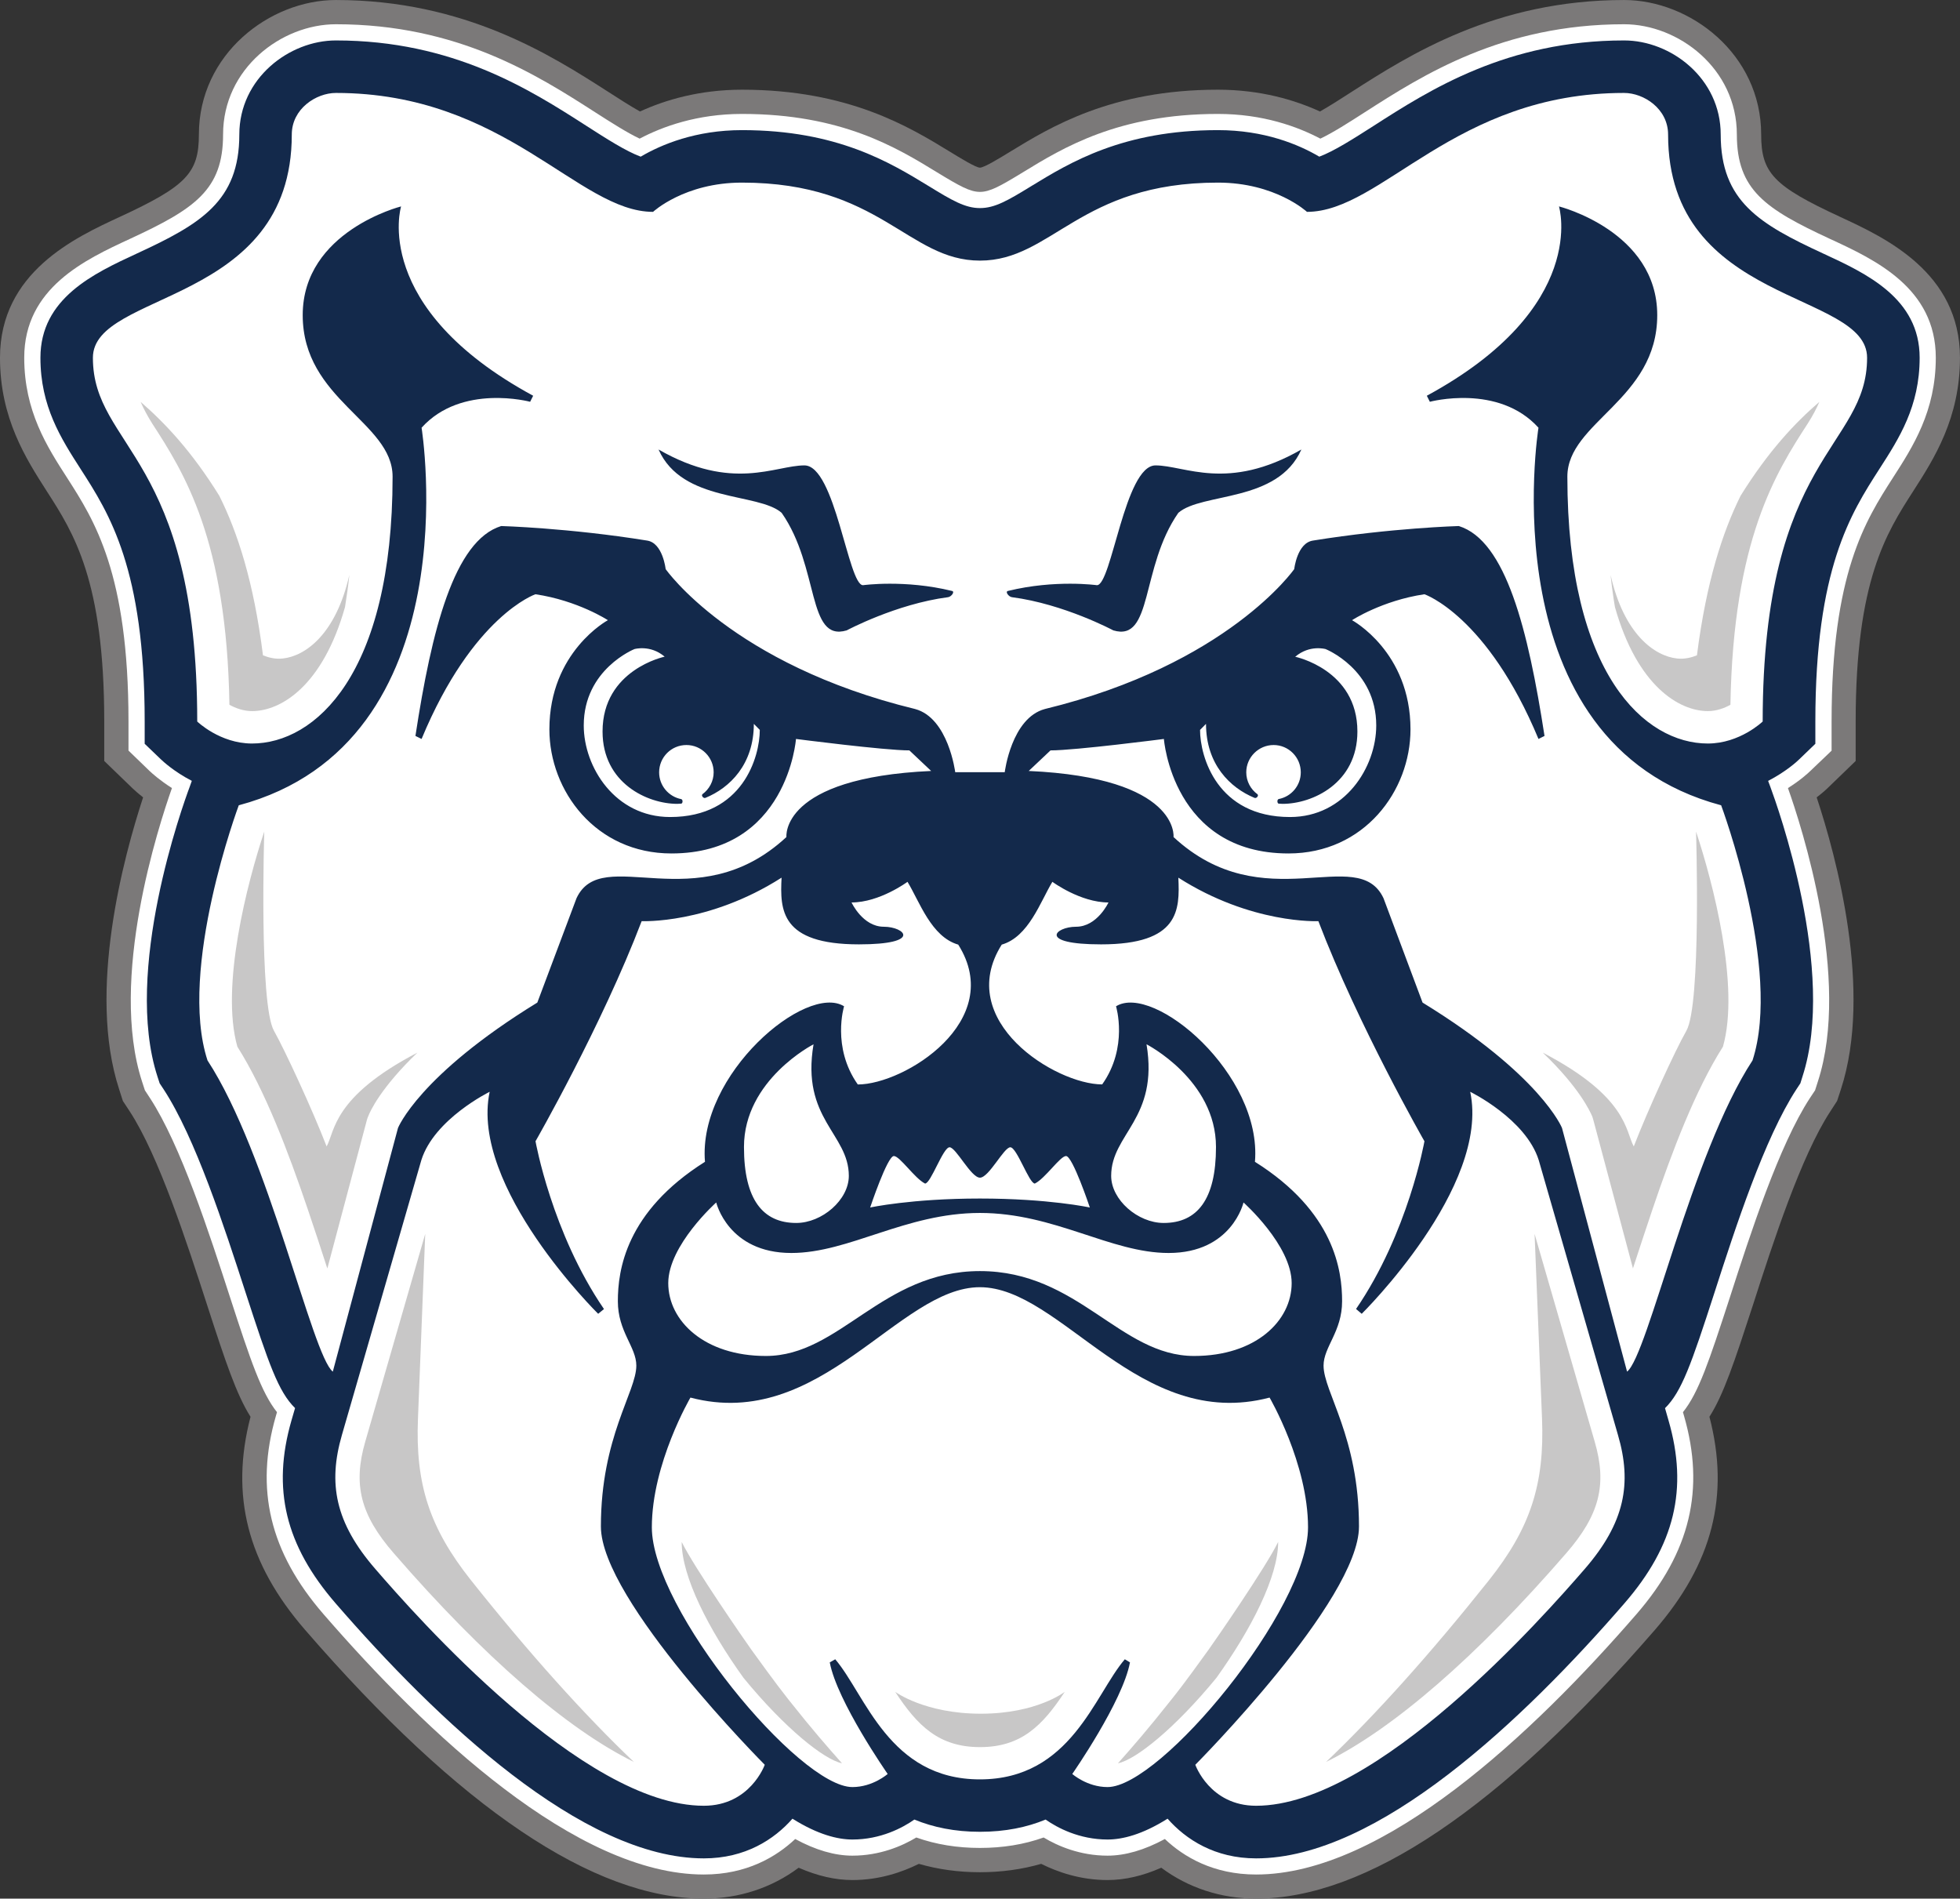 <svg clip-rule="evenodd" fill-rule="evenodd" stroke-linejoin="round" stroke-miterlimit="1.414" viewBox="145 69.239 270 261.524" xmlns="http://www.w3.org/2000/svg"><rect x="145" y="69.239" width="270" height="261.524" fill="#333333" stroke="none"/><g fill-rule="nonzero" transform="matrix(6.335 0 0 -6.335 117.93 362.07)"><path d="m44.289 41.508c-1.447.67-1.719.954-1.719 1.791 0 1.749-1.543 2.925-2.98 2.925-2.805 0-4.682-1.2-5.922-1.995-.231-.15-.483-.31-.692-.429-.542.249-1.291.474-2.218.474-2.315 0-3.64-.811-4.517-1.347-.226-.138-.567-.348-.659-.348-.088 0-.43.21-.655.348-.878.536-2.201 1.347-4.519 1.347-.928 0-1.676-.225-2.218-.474-.211.119-.461.279-.693.429-1.241.795-3.114 1.995-5.92 1.995-1.439 0-2.979-1.176-2.979-2.925 0-.837-.274-1.121-1.721-1.791-.974-.45-2.604-1.206-2.604-3.062 0-1.317.565-2.195 1.016-2.9.586-.91 1.251-1.945 1.251-5.009v-.859l.617-.596c.037-.034.114-.106.228-.195-.423-1.289-1.216-4.212-.522-6.345l.082-.256.148-.225c.631-.965 1.24-2.842 1.685-4.215.402-1.24.636-1.941.943-2.427-.446-1.711-.067-3.188 1.186-4.633 3.359-3.879 6.277-5.844 8.671-5.844.765 0 1.476.234 2.062.672.406-.178.797-.268 1.169-.268.591 0 1.086.174 1.445.352.418-.121.864-.182 1.328-.182.466 0 .912.061 1.332.182.356-.178.852-.352 1.443-.352.375 0 .766.09 1.168.268.586-.438 1.301-.672 2.063-.672 2.39 0 5.306 1.965 8.672 5.844 1.252 1.445 1.631 2.922 1.185 4.633.309.486.541 1.187.944 2.423.441 1.374 1.052 3.252 1.685 4.217l.147.227.084.256c.693 2.133-.1 5.055-.528 6.345.116.089.196.161.229.193l.619.598v.859c0 3.064.668 4.099 1.252 5.009.453.705 1.016 1.583 1.016 2.9 0 1.856-1.631 2.612-2.604 3.062" fill="#7b7979"/><path d="m44.066 41.03c-1.406.652-2.025 1.064-2.025 2.27 0 1.435-1.27 2.397-2.452 2.397-2.65 0-4.377-1.104-5.636-1.912-.344-.221-.698-.448-.969-.575-.496.261-1.248.537-2.227.537-2.166 0-3.366-.734-4.242-1.27-.494-.301-.716-.425-.933-.425-.216 0-.438.124-.932.425-.876.536-2.074 1.27-4.242 1.27-.978 0-1.73-.276-2.226-.537-.27.127-.625.354-.97.575-1.259.808-2.984 1.912-5.635 1.912-1.184 0-2.453-.962-2.453-2.397 0-1.206-.618-1.618-2.026-2.27-.97-.449-2.298-1.065-2.298-2.583 0-1.162.495-1.934.933-2.613.594-.927 1.334-2.078 1.334-5.296v-.634l.457-.442c.055-.052.225-.206.488-.373-.29-.82-1.376-4.151-.649-6.385l.061-.187.11-.168c.668-1.022 1.29-2.94 1.744-4.34.451-1.389.679-2.061 1.018-2.49l-.023-.08c-.461-1.594-.132-2.965 1.032-4.309 2.24-2.584 5.49-5.664 8.273-5.664.93 0 1.573.383 1.987.772.443-.241.86-.362 1.243-.362.602 0 1.088.213 1.39.395.429-.153.894-.227 1.384-.227.493 0 .957.074 1.385.227.302-.182.787-.395 1.39-.395.383 0 .801.121 1.246.362.41-.389 1.055-.772 1.984-.772 2.78 0 6.034 3.08 8.274 5.664 1.166 1.346 1.492 2.715 1.031 4.309l-.023.08c.342.428.566 1.101 1.017 2.486.451 1.402 1.075 3.32 1.744 4.344l.112.168.06.189c.727 2.23-.357 5.561-.65 6.383.266.167.435.321.488.373l.461.44v.636c0 3.22.738 4.369 1.332 5.296.438.679.934 1.451.934 2.613 0 1.52-1.33 2.134-2.301 2.583" fill="#fff"/><path d="m43.92 40.711c-1.387.641-2.23 1.137-2.23 2.588 0 1.224-1.084 2.046-2.1 2.046-2.547 0-4.225-1.072-5.447-1.857-.442-.283-.866-.553-1.182-.67-.451.267-1.199.577-2.203.577-2.068 0-3.218-.704-4.059-1.217-.511-.314-.793-.478-1.117-.478-.32 0-.603.164-1.114.478-.841.513-1.99 1.217-4.06 1.217-1.002 0-1.749-.31-2.203-.577-.318.117-.74.387-1.181.67-1.222.785-2.898 1.857-5.447 1.857-1.013 0-2.1-.822-2.1-2.046 0-1.451-.842-1.947-2.23-2.588-.933-.432-2.095-.971-2.095-2.265 0-1.059.446-1.753.877-2.424.62-.964 1.39-2.164 1.39-5.485v-.485l.35-.336c.046-.044.288-.27.675-.47l-.047-.132c-.151-.403-1.449-3.999-.699-6.301l.047-.144.084-.127c.695-1.061 1.324-3.004 1.785-4.424.504-1.551.711-2.153 1.075-2.51l-.078-.268c-.429-1.488-.133-2.716.962-3.98 2.19-2.527 5.355-5.543 8.005-5.543.899 0 1.529.41 1.927.863.553-.347.986-.453 1.304-.453.618 0 1.096.258 1.347.434.407-.168.878-.266 1.426-.266.552 0 1.022.098 1.428.266.25-.176.73-.434 1.347-.434.321 0 .754.106 1.305.453.399-.453 1.029-.863 1.926-.863 2.644 0 5.816 3.016 8.006 5.543 1.097 1.264 1.392 2.494.961 3.98l-.076.266c.363.359.572.957 1.074 2.508.457 1.42 1.09 3.365 1.785 4.428l.084.127.045.144c.75 2.302-.549 5.899-.697 6.301l-.049.131c.388.201.633.425.676.469l.351.338v.485c0 3.321.77 4.521 1.389 5.485.433.671.879 1.365.879 2.424 0 1.294-1.162 1.833-2.096 2.265" fill="#13294b"/><g transform="matrix(.8 0 0 -.8 3.89 46.641)"><path d="m9.609 3.047c-.535 0-1.199.429-1.199 1.131 0 4.65-5.406 4.236-5.406 6.066 0 2.458 2.836 2.649 2.836 9.887 0 0 .617.598 1.488.598 1.709 0 3.822-1.867 3.822-7.254 0-1.484-2.443-2.087-2.443-4.389 0-2.283 2.674-2.955 2.674-2.955s-.842 2.743 3.59 5.146l-.082.164s-1.864-.502-2.951.705c0 0 1.384 8.565-4.969 10.262 0 0-1.661 4.448-.85 6.934 1.664 2.544 2.84 8.013 3.406 8.459l1.772-6.623s.567-1.431 3.787-3.408l1.066-2.838c.698-1.49 3.255.609 5.705-1.661 0 0-.178-1.611 3.934-1.796l-.592-.559c-.677 0-3.082-.311-3.082-.311s-.231 3.112-3.386 3.112c-2.055 0-3.317-1.699-3.317-3.373 0-2.112 1.59-2.967 1.59-2.967s-.813-.533-1.969-.705c0 0-1.702.578-3.095 3.933l-.167-.082c.44-2.88 1.052-5.31 2.331-5.705 0 0 1.835.051 3.966.395.428.064.504.775.504.775s1.805 2.593 6.78 3.803c.907.244 1.091 1.717 1.091 1.717h1.346s.181-1.473 1.092-1.717c4.975-1.21 6.777-3.803 6.777-3.803s.077-.711.51-.775c2.129-.344 3.963-.395 3.963-.395 1.281.395 1.885 2.825 2.33 5.705l-.164.082c-1.396-3.355-3.1-3.933-3.1-3.933-1.155.172-1.968.705-1.968.705s1.589.855 1.589 2.967c0 1.674-1.259 3.373-3.316 3.373-3.153 0-3.387-3.112-3.387-3.112s-2.403.311-3.082.311l-.592.559c4.113.185 3.936 1.796 3.936 1.796 2.45 2.27 5.006.171 5.707 1.661l1.062 2.838c3.223 1.977 3.79 3.408 3.79 3.408l1.769 6.623c.569-.446 1.745-5.915 3.41-8.459.809-2.486-.853-6.934-.853-6.934-6.353-1.697-4.965-10.262-4.965-10.262-1.091-1.207-2.953-.705-2.953-.705l-.082-.164c4.428-2.403 3.592-5.146 3.592-5.146s2.671.672 2.671 2.955c0 2.302-2.443 2.905-2.443 4.389 0 5.387 2.113 7.254 3.818 7.254.872 0 1.491-.598 1.491-.598 0-7.238 2.838-7.429 2.838-9.887 0-1.83-5.409-1.416-5.409-6.066 0-.702-.659-1.131-1.197-1.131-4.606 0-6.58 3.232-8.619 3.232 0 0-.855-.795-2.42-.795-3.759 0-4.503 2.12-6.469 2.12-1.962 0-2.706-2.12-6.469-2.12-1.565 0-2.416.795-2.416.795-2.038 0-4.013-3.232-8.621-3.232zm8.77 9.691c2.009 1.153 3.167.432 3.965.432.837 0 1.19 3.256 1.592 3.256 0 0 1.136-.159 2.419.156.087.018-.018.159-.107.17-1.417.185-2.754.902-2.754.902-1.085.324-.734-1.713-1.769-3.195-.644-.561-2.7-.267-3.346-1.721zm17.473 0c-.645 1.454-2.699 1.16-3.344 1.721-1.035 1.482-.684 3.519-1.768 3.195 0 0-1.338-.717-2.756-.902-.088-.011-.192-.152-.107-.17 1.284-.315 2.418-.156 2.418-.156.401 0 .757-3.256 1.592-3.256.798 0 1.957.721 3.965-.432zm-17.864 5.403c-.156-.01-.263.021-.263.021s-1.379.548-1.379 2.076c0 1.137.856 2.489 2.347 2.489 1.982 0 2.438-1.643 2.438-2.368l-.162-.164c0 1.099-.65 1.74-1.317 2.012-.052.021-.122-.064-.078-.102.181-.132.303-.35.303-.593 0-.409-.333-.742-.74-.742-.412 0-.742.333-.742.742 0 .361.258.661.599.728.054.011.045.123 0 .123-.034.003-.069.006-.105.006-.807 0-2.032-.559-2.032-1.967 0-1.682 1.688-2.033 1.688-2.033-.196-.167-.4-.218-.557-.228zm18.256 0c-.157.01-.363.063-.56.23 0 0 1.691.349 1.691 2.031 0 1.408-1.224 1.967-2.035 1.967-.031 0-.066-.003-.104-.006-.041 0-.053-.112 0-.125.343-.066.6-.365.6-.726 0-.409-.331-.742-.738-.742-.408 0-.744.333-.744.742 0 .245.122.463.304.595.043.037-.024.121-.078.1-.666-.274-1.32-.913-1.32-2.012l-.162.164c0 .727.462 2.368 2.445 2.368 1.491 0 2.344-1.352 2.344-2.489 0-1.528-1.377-2.076-1.377-2.076s-.109-.031-.266-.021zm-14.521 6.234c-1.988 1.269-3.803 1.182-3.803 1.182-1.084 2.842-2.885 5.982-2.885 5.982s.441 2.489 1.861 4.561l-.158.129s-3.498-3.444-2.949-6.034c0 0-1.506.738-1.857 1.856l-2.159 7.47c-.382 1.319-.186 2.383.909 3.645 1.092 1.263 5.641 6.434 8.927 6.434 1.263 0 1.657-1.114 1.657-1.114s-4.454-4.471-4.454-6.476c0-2.436.963-3.658.963-4.373 0-.508-.502-.923-.502-1.75 0-.833.209-2.429 2.368-3.789-.198-2.378 2.752-4.864 3.781-4.227 0 0-.343 1.111.373 2.125 1.267 0 4.039-1.726 2.73-3.801-.735-.212-1.051-1.169-1.379-1.707 0 0-.756.561-1.521.561 0 0 .303.66.877.66.572 0 1.06.479-.676.479-2.13 0-2.148-.934-2.103-1.813zm10.785 0c.041.879.03 1.813-2.1 1.813-1.739 0-1.251-.479-.681-.479.577 0 .882-.66.882-.66-.767 0-1.525-.561-1.525-.561-.326.537-.643 1.495-1.377 1.707-1.306 2.075 1.462 3.799 2.731 3.799.717-1.012.376-2.123.376-2.123 1.025-.636 3.976 1.849 3.776 4.227 2.164 1.36 2.369 2.956 2.369 3.789 0 .827-.504 1.241-.504 1.75 0 .715.963 1.937.963 4.373 0 2.004-4.449 6.476-4.449 6.476s.393 1.114 1.652 1.114c3.286 0 7.836-5.171 8.93-6.432 1.096-1.263 1.291-2.329.906-3.647l-2.154-7.47c-.352-1.119-1.862-1.856-1.862-1.856.549 2.59-2.949 6.034-2.949 6.034l-.154-.131c1.419-2.07 1.859-4.559 1.859-4.559s-1.799-3.14-2.883-5.982c0 0-1.819.087-3.806-1.182zm-9.916 4.529s-1.891.965-1.891 2.791c0 1.429.514 2.065 1.42 2.065.703 0 1.43-.628 1.43-1.28 0-1.147-1.303-1.547-.959-3.576zm9.051 0c.336 2.029-.961 2.429-.961 3.576 0 .652.726 1.28 1.427 1.28.912 0 1.422-.637 1.422-2.065 0-1.826-1.888-2.791-1.888-2.791zm-5.354 2.799c-.177 0-.508.986-.666.986-.282-.14-.685-.748-.848-.748-.177 0-.644 1.399-.644 1.399s1.117-.244 2.984-.244c1.87 0 2.987.244 2.987.244s-.467-1.399-.647-1.399c-.16 0-.563.608-.848.748-.156 0-.489-.986-.666-.986-.176 0-.581.826-.826.826-.244 0-.651-.826-.826-.826zm-6.342 1.5s-1.304 1.164-1.304 2.192.984 1.98 2.654 1.98c2.017 0 3.149-2.307 5.818-2.307 2.674 0 3.807 2.307 5.821 2.307 1.67 0 2.652-.952 2.652-1.98s-1.309-2.192-1.309-2.192-.314 1.373-2.035 1.373c-1.577 0-3.1-1.088-5.129-1.088-2.025 0-3.552 1.088-5.127 1.088-1.72 0-2.041-1.373-2.041-1.373zm7.166 2.303c-2.21 0-4.326 3.935-7.867 3 0 0-1.049 1.792-1.049 3.527 0 2.218 4.004 7.059 5.451 7.059.558 0 .959-.356.959-.356s-1.376-1.972-1.574-3.033l.149-.084c.823.963 1.46 3.264 3.931 3.264 2.477 0 3.113-2.301 3.94-3.264l.14.084c-.195 1.061-1.568 3.033-1.568 3.033s.401.356.959.356c1.447 0 5.449-4.841 5.449-7.059 0-1.735-1.045-3.527-1.045-3.527-3.545.935-5.661-3-7.875-3z" fill="#fff"/><path d="m4.301 11.443c.08.183.186.383.312.584.865 1.335 2.029 3.155 2.102 7.649.16.089.377.172.617.172.77 0 1.915-.668 2.525-2.828.05-.308.09-.6.118-.875-.365 1.615-1.198 2.208-1.809 2.273-.205.024-.396-.028-.539-.086-.252-2.01-.697-3.355-1.186-4.334-.747-1.207-1.478-1.981-2.14-2.555zm45.631 0c-.667.574-1.393 1.348-2.143 2.555-.484.979-.929 2.324-1.185 4.334-.144.058-.335.11-.54.086-.61-.065-1.444-.658-1.808-2.273.029.275.068.567.119.875.61 2.16 1.757 2.828 2.525 2.828.239 0 .457-.083.614-.172.078-4.494 1.24-6.314 2.105-7.649.129-.201.234-.401.313-.584zm-42.27 11.68c-.461 1.381-1.196 4.211-.731 5.846.75 1.186 1.379 2.843 1.914 4.42.183.535.353 1.061.514 1.556.006.018.011.036.018.051l1.078-4.047.016-.049.019-.045c.041-.11.327-.759 1.334-1.724-2.311 1.206-2.238 2.139-2.467 2.549-.386-.999-1.13-2.608-1.43-3.141-.41-.715-.265-5.416-.265-5.416zm38.918 0s.146 4.701-.264 5.416c-.305.533-1.042 2.142-1.429 3.141-.228-.41-.158-1.343-2.473-2.549 1.009.965 1.291 1.614 1.34 1.724l.016.045.015.049 1.08 4.047c.005-.015.011-.033.016-.051.162-.495.334-1.021.515-1.556.534-1.577 1.162-3.234 1.915-4.42.466-1.635-.272-4.465-.731-5.846zm-34.543 10.934-1.631 5.65c-.337 1.165-.129 1.987.774 3.027 2.45 2.828 4.722 4.788 6.527 5.674-1.344-1.28-2.835-2.937-4.424-4.935-1.125-1.417-1.517-2.609-1.443-4.399zm30.154 0 .202 5.017c.072 1.79-.318 2.982-1.444 4.399-1.591 1.998-3.081 3.655-4.424 4.935 1.803-.886 4.079-2.846 6.528-5.674.903-1.04 1.112-1.862.773-3.027zm-23.183 8.373c0 .945.731 2.371 1.68 3.693 1.127 1.375 2.195 2.225 2.677 2.322-.39-.44-.79-.893-1.453-1.73-.362-.456-.821-1.097-1.008-1.354-.185-.258-1.559-2.243-1.896-2.931zm16.213 0c-.335.688-1.708 2.673-1.893 2.931-.187.257-.643.898-1.01 1.354-.663.837-1.06 1.29-1.451 1.73.484-.097 1.548-.947 2.676-2.322.947-1.322 1.678-2.748 1.678-3.693zm-10.409 4.074c.604.922 1.188 1.502 2.305 1.502 1.116 0 1.698-.58 2.303-1.502 0 0-.758.594-2.281.594-1.524 0-2.327-.594-2.327-.594z" fill="#c8c7c7"/></g></g></svg>